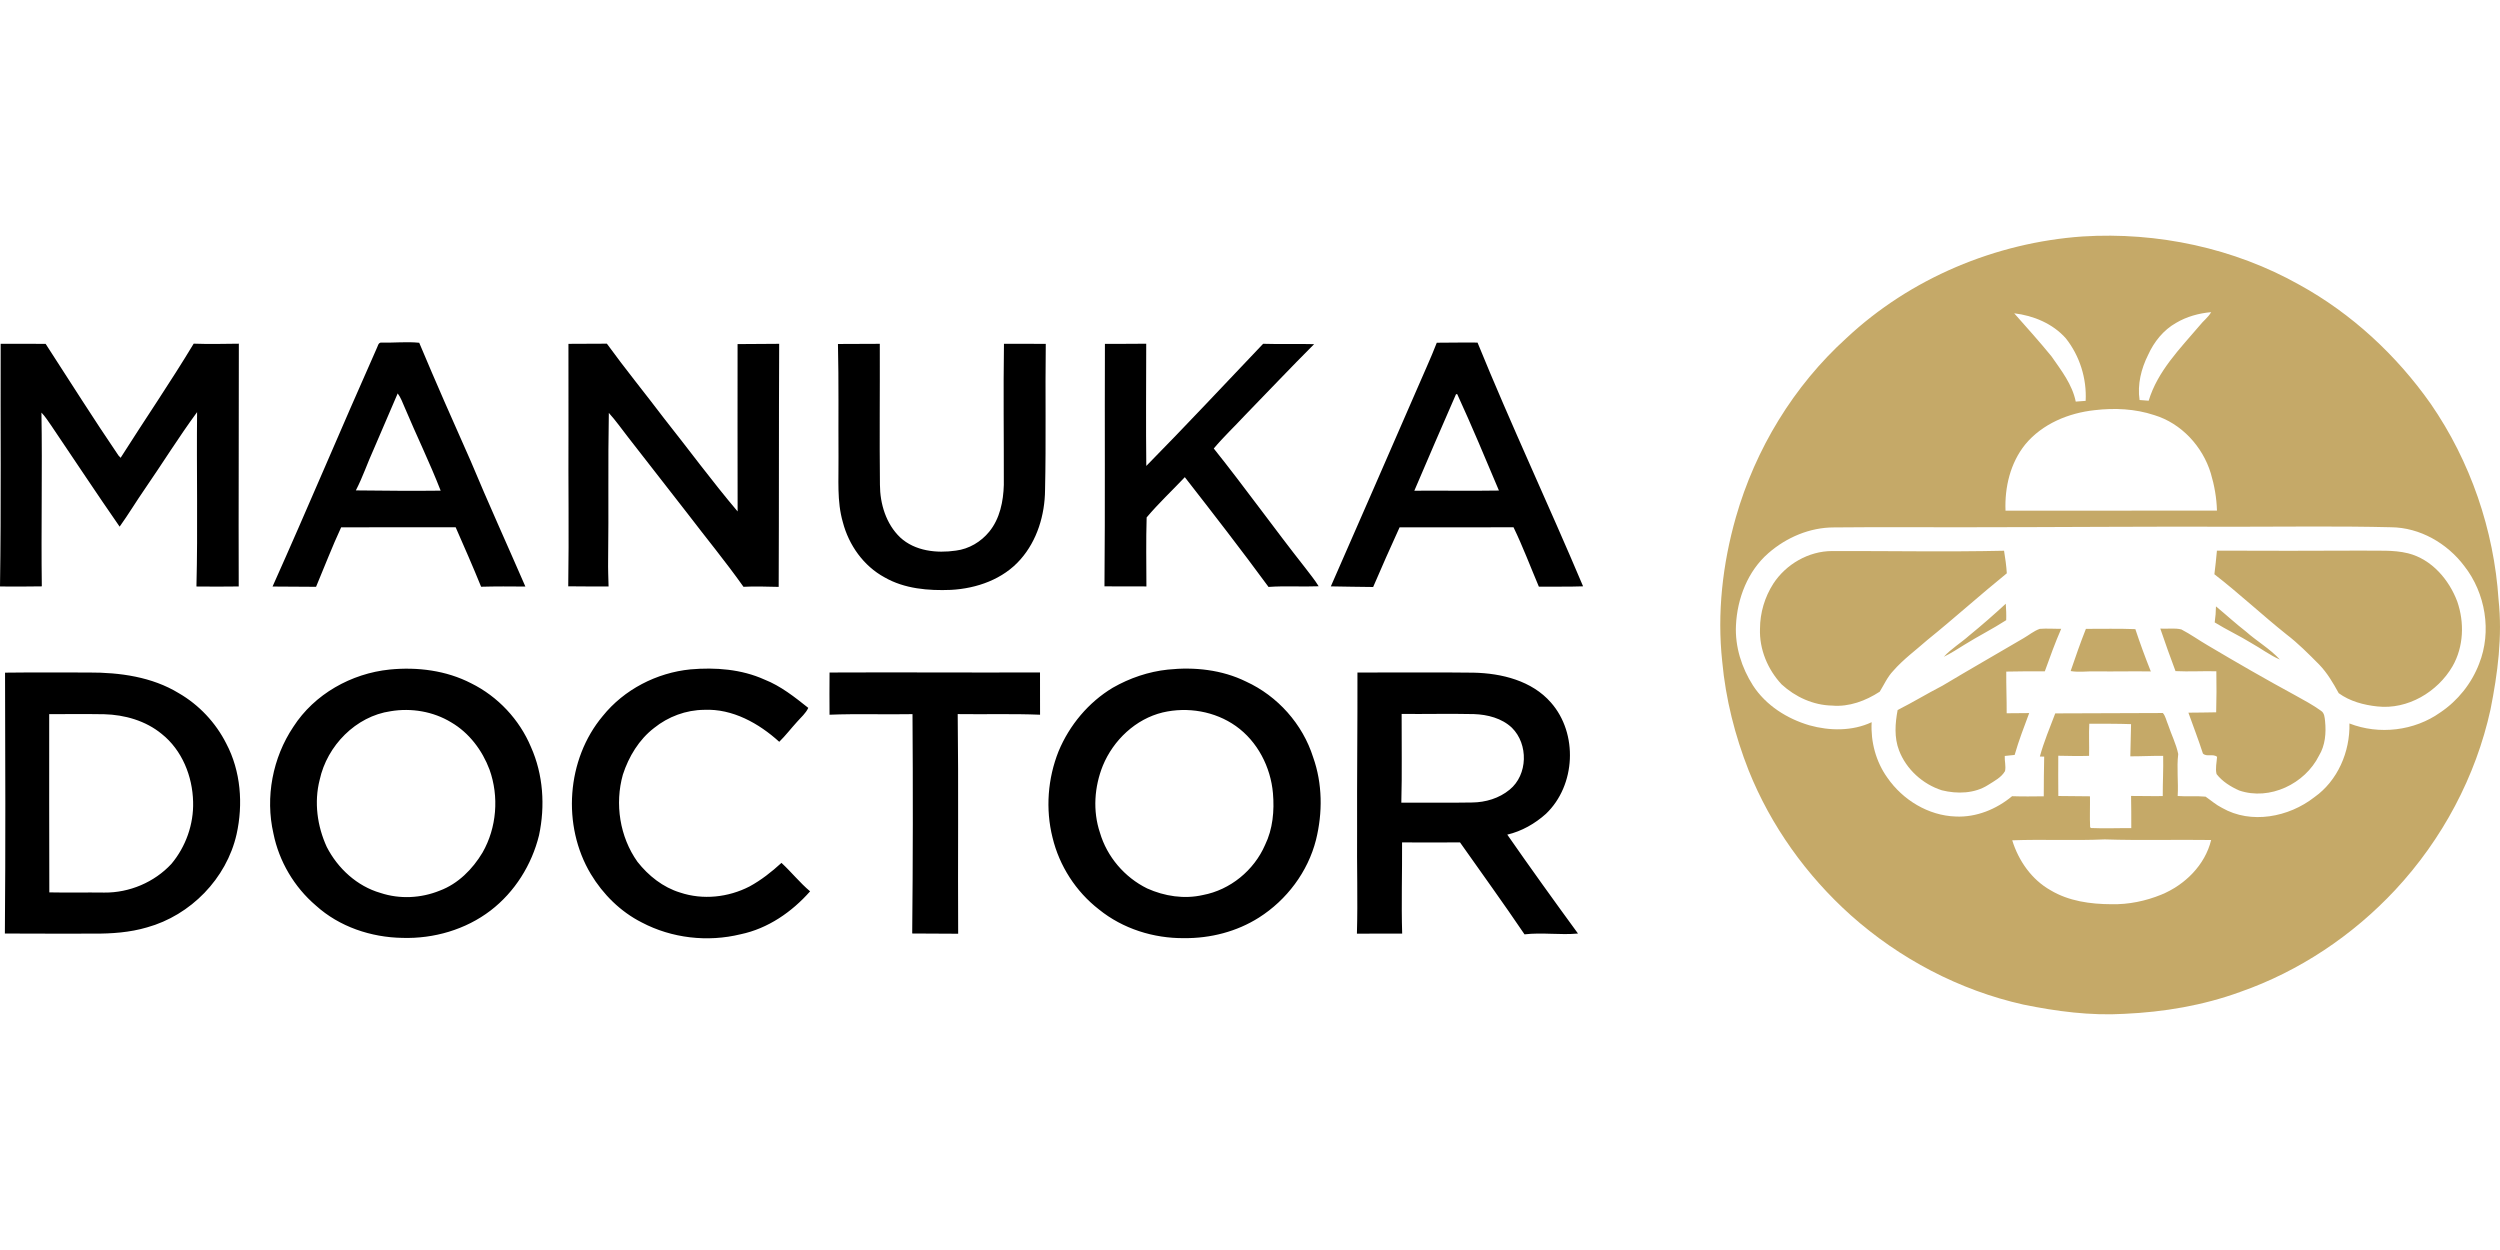 <?xml version="1.0"?>
<svg xmlns="http://www.w3.org/2000/svg" viewBox="0 -137.482 1458.37 729.185"><defs><style>.cls-1{fill:#c5a968}</style></defs><path class="cls-1" d="M1214.86.46c43.7-2.73 88.33 6.73 126.56 28.23 30.44 16.77 56.54 40.98 76.51 69.35 23.19 33.58 36.91 73.59 39.6 114.3 2.33 21.41-.51 42.98-4.68 63.98-8.59 39.3-28.21 75.95-55.6 105.35-24.84 26.6-56.02 47.48-90.43 59.49-21.65 7.9-44.61 11.75-67.58 12.78-19.8 1.17-39.6-1.44-58.97-5.41-37.26-8.36-72.13-26.7-100.59-52.09-25.87-23.19-46.65-52.17-59.59-84.46-8.02-20.33-13.42-41.74-15.43-63.52-3.05-28.23.19-56.92 7.95-84.16 11.39-39.86 33.76-76.7 64.53-104.57 37.25-34.87 86.93-55.7 137.72-59.27m54.51 50.44c-7.34 4.14-12.83 11.03-16.27 18.64-4.05 8.06-6.34 17.32-4.98 26.33 1.75.13 3.52.29 5.3.41 5.2-17.24 18.25-30.36 29.64-43.74 2.11-2.77 5.09-4.85 6.82-7.93-7.16.63-14.31 2.6-20.51 6.29m-94.39-5.62c7.32 8.29 14.74 16.5 21.72 25.08 5.71 8.19 12.15 16.41 14.18 26.43 1.91-.15 3.84-.29 5.78-.43.7-12.99-3.47-26.27-11.55-36.46-7.59-8.6-18.91-13.29-30.13-14.62m46.97 56.5c-15.24 1.63-30.64 7.99-40.56 20.03-8.67 10.79-12.02 24.94-11.48 38.59 41.11-.01 82.23.04 123.35-.04-.21-7.38-1.5-14.73-3.62-21.81-4.76-15.62-17.18-29.11-32.96-33.88-11.14-3.7-23.14-4.25-34.73-2.89m-73.14 68.31c-26.34.1-52.68-.19-79.02.1-14-.02-27.65 5.81-38.13 14.94-12.09 10.45-18.26 26.48-18.99 42.19-.61 12.41 3.31 24.74 9.96 35.13 7.51 11.55 19.81 19.33 32.87 23.17 11.81 3.3 25.07 3.48 36.32-1.81-.62 11.4 2.48 23.04 9.15 32.35 8.99 12.99 23.93 22.15 39.9 22.67 11.99.57 23.74-4.25 32.87-11.85 6.16.22 12.32.13 18.48.06.07-7.72.02-15.44.25-23.15-.63-.02-1.89-.04-2.52-.06 2.32-8.6 5.84-16.83 8.97-25.16 20.93-.11 41.86-.12 62.79-.22 1.62 1.91 2.04 4.61 3.06 6.88 1.88 5.71 4.69 11.14 5.89 17.05-.98 8.13.19 16.32-.32 24.48 5.41.43 10.87-.14 16.28.38 3.18 2.2 6.1 4.81 9.61 6.55 16.89 9.71 38.95 5.42 53.81-6.2 13.66-9.62 20.91-26.57 20.5-43.04 17.32 6.77 37.87 4.35 53.04-6.45 10.21-6.87 18.2-16.87 22.6-28.36 7.5-18.82 3.75-41.26-8.7-57.11-10-13.24-25.87-22.4-42.66-22.54-29.68-.73-59.37-.32-89.05-.3-52.32-.2-104.64.28-156.96.3m69.97 114.64c-.32 6.23.05 12.48-.12 18.72-5.99.18-11.98.06-17.97-.07-.03 7.83-.06 15.66.03 23.49 6.15.09 12.3.07 18.46.18.1 6-.2 12.01.09 18l.49.5c7.82.35 15.68 0 23.52.07.02-6.26-.01-12.52-.12-18.78 6.16-.04 12.32.2 18.48.07-.03-7.82.41-15.64.24-23.45-6.39-.09-12.78.29-19.16.27.2-6.26.26-12.52.43-18.78-8.12-.28-16.25-.23-24.37-.22m-44.95 67.99c3.7 11.95 11.32 22.92 22.36 29.13 10.65 6.39 23.32 8.11 35.54 8.15 9.95.22 19.9-1.84 29.1-5.59 13.68-5.63 25.5-17.23 29.04-31.87-20.7-.3-41.41.33-62.09-.35-17.97.79-35.99-.14-53.95.53"/><path class="cls-1" d="M1293.24 183.73c28.19.11 56.39.14 84.58-.02 8.97.25 18.11-.6 26.91 1.57 13.75 3.45 23.89 15.31 28.73 28.19 4.21 12.23 3.74 26.28-2.74 37.64-8.73 15.08-26.25 25.48-43.89 23.51-7.92-.82-16.06-3.01-22.54-7.73-3.23-5.92-6.68-11.81-11.39-16.69-6.13-6.18-12.27-12.4-19.2-17.69-14.23-11.37-27.53-23.85-41.94-35 .6-4.58 1.04-9.18 1.48-13.78m-258.76 19.24c7.44-11.38 20.63-18.99 34.32-19 33.42-.1 66.85.57 100.26-.18.71 4.36 1.34 8.74 1.61 13.16-15.67 12.7-30.65 26.23-46.34 38.9-6.71 5.94-14.02 11.24-19.93 18.02-3.38 3.53-5.34 8.05-7.86 12.14-8.17 5.32-17.89 8.99-27.79 8.11-10.95-.21-21.44-5.02-29.43-12.35-8.13-8.67-13.08-20.53-12.63-32.48.02-9.29 2.78-18.52 7.79-26.32m114.28 30.27c7.3-5.95 14.39-12.16 21.31-18.54.2 3.19.36 6.39.24 9.59-7.89 5.1-16.33 9.31-24.31 14.3-3.97 2.45-7.87 5.02-12.07 7.06 4.37-4.76 10.02-8.12 14.83-12.41m143.92-16.99c5.87 4.85 11.48 10.03 17.51 14.7 6.4 5.68 13.95 10 19.79 16.32-5.86-2.49-10.98-6.46-16.53-9.54-7.01-4.33-14.51-7.79-21.51-12.13.46-3.1.69-6.22.74-9.35m-112.31 18.6c3.17-1.81 6.02-4.26 9.51-5.49 4.16-.33 8.34.03 12.52-.04-3.55 8.13-6.56 16.49-9.57 24.83-7.5-.04-14.99-.04-22.48.14-.08 8.1.29 16.2.24 24.31 4.38.03 8.75-.13 13.14-.11-3.01 8.08-6.12 16.12-8.49 24.42-1.93.22-3.86.41-5.77.59-.16 2.94.78 5.94.16 8.83-2.16 3.75-6.28 5.8-9.81 8.06-7.94 5.12-18.1 5.35-27.03 3.15-11.16-3.56-20.79-12.27-24.98-23.27-2.9-7.52-2.29-15.82-.82-23.58 8.85-4.44 17.31-9.63 26.12-14.16 15.66-9.38 31.52-18.42 47.26-27.68m36.44-5.49c9.61.01 19.23-.21 28.84.16 2.75 8.31 5.78 16.55 9.03 24.68-10.64-.19-21.27.12-31.9-.04-4.97-.17-9.95.66-14.87-.18 2.83-8.25 5.68-16.5 8.9-24.62m43.4-.15c4.07.27 8.28-.48 12.27.48 5.38 2.78 10.3 6.36 15.55 9.39 16.8 9.97 33.73 19.74 50.91 29.06 5.1 2.82 10.27 5.58 15.01 9.01 2.04 1.29 2.13 3.92 2.38 6.08.69 6.82.11 14.1-3.54 20.08-8.18 16.46-28.79 26.39-46.55 20.34-4.96-2.21-9.86-5.24-13.21-9.58-.81-3.28.08-6.74.29-10.06-2.37-1.99-6.22.23-8.26-1.95-2.58-8.02-5.64-15.88-8.46-23.81 5.39-.08 10.79-.06 16.2-.21.23-7.98.24-15.96.1-23.94-7.94-.2-15.89.31-23.82-.09-3.06-8.23-6.07-16.47-8.87-24.8"/><path d="M219.55 66.19c.82-1.34.96-4.1 3.1-3.82 7.3.18 14.62-.64 21.9.1 9.71 23.11 19.81 46.06 30.02 68.96 10.26 24.58 21.3 48.82 31.91 73.25-8.61-.09-17.22-.13-25.83.11-4.73-11.66-9.79-23.19-14.85-34.71-22.27.04-44.53-.06-66.8.07-5.3 11.38-9.75 23.12-14.63 34.68-8.46-.11-16.92-.12-25.38-.16 20.61-45.97 40.08-92.45 60.56-138.48m12.44 25.82c-4.69 10.83-9.36 21.67-13.98 32.53-3.64 7.95-6.39 16.29-10.43 24.05 16.49.16 32.99.37 49.48.15-6.42-16.48-14.2-32.39-21.05-48.69-1.21-2.74-2.2-5.62-4.02-8.04m606.15-29.57c7.92 0 15.85-.21 23.77-.08 19.49 47.84 41.49 94.61 61.58 142.19-8.6.31-17.2.1-25.8.19-4.9-11.56-9.31-23.33-14.78-34.63-22.16.04-44.31.05-66.46.01-5.3 11.53-10.39 23.16-15.43 34.82-8.23-.06-16.46-.24-24.68-.37 16.71-38.25 33.53-76.46 50.12-114.77 3.87-9.12 8.12-18.1 11.68-27.36m11.24 29.98c-8.16 18.76-16.36 37.51-24.34 56.35 16.45-.13 32.91.18 49.36-.1-7.94-18.8-15.79-37.65-24.31-56.19-.18-.02-.53-.04-.71-.06M.39 63.06c8.75 0 17.49-.02 26.24.06 14.09 21.75 27.91 43.68 42.48 65.11.32.33.94 1.01 1.26 1.34 14.1-22.26 29.02-44 42.62-66.58 8.78.32 17.56.13 26.34.02.05 47.21-.24 94.41-.07 141.62-8.22.08-16.45.15-24.67.02.86-33.9.02-67.82.38-101.72-10.71 14.57-20.25 29.98-30.52 44.87-5.01 7.23-9.53 14.79-14.66 21.94-13.48-19.4-26.48-39.13-39.72-58.7-1.89-2.66-3.6-5.48-5.89-7.83.56 33.78-.24 67.58.21 101.36-8.13.06-16.26.23-24.39.04.72-47.18.22-94.37.39-141.55m331.21.04c7.47-.02 14.95-.1 22.42-.1 10.77 14.83 22.37 29.04 33.42 43.65 14.32 18.04 27.95 36.63 42.85 54.22-.07-32.54-.04-65.09-.03-97.63 8.09.01 16.18-.16 24.27-.16-.23 47.27-.07 94.54-.29 141.8-6.85-.1-13.7-.44-20.53-.05-10.37-14.66-21.81-28.51-32.68-42.79-11.55-14.76-23.05-29.56-34.55-44.36-3.75-4.78-7.23-9.79-11.32-14.3-.55 28.64-.03 57.3-.41 85.94-.09 5.11.13 10.22.26 15.33-7.85.03-15.69-.06-23.53-.11.48-30.09-.03-60.19.14-90.28.1-17.06-.11-34.11-.02-51.16m157.22.08c8.14-.09 16.28-.04 24.41-.1.1 27.4-.23 54.81.08 82.21.04 11.15 3.56 22.85 11.79 30.71 8.63 8.02 21.34 9.35 32.53 7.71 7.63-.95 14.64-5.13 19.46-11.06 6.21-7.61 8.22-17.72 8.49-27.3.06-27.43-.33-54.87.08-82.3 8.13.08 16.26-.04 24.39.06-.38 28.4.22 56.83-.42 85.24-.12 14.52-4.59 29.44-14.31 40.47-10.1 11.58-25.54 17-40.56 17.8-13.2.53-27.09-.6-38.77-7.32-12.21-6.61-20.83-18.8-24.3-32.11-3.58-12.3-2.38-25.22-2.55-37.85-.13-22.05.19-44.11-.32-66.16m155.73-.08c8.03.07 16.07-.07 24.1-.08-.01 23.77-.24 47.54.04 71.3 23.06-23.42 45.5-47.46 68.16-71.26 9.91.32 19.82-.06 29.73.21-13.64 13.67-26.93 27.7-40.39 41.56-6 6.48-12.47 12.53-18.14 19.31 18.24 22.83 35.23 46.64 53.33 69.59 2.67 3.55 5.54 6.97 7.86 10.78-9.75.4-19.52-.32-29.25.39-15.88-21.64-32.33-42.86-48.83-64.03-7.4 7.84-15.33 15.24-22.27 23.49-.4 13.4-.17 26.83-.13 40.25-8.16.01-16.31-.06-24.47-.05.42-47.15.08-94.31.26-141.46M227.32 253.09c16.16-1.59 32.97.51 47.52 8.02 15.57 7.69 28.2 21.16 34.9 37.18 7.16 16.04 8.35 34.39 4.7 51.48-4.23 17.22-14.14 33.09-28.27 43.91-14.55 11.14-33.16 16.51-51.39 15.95-18.28-.29-36.82-6.46-50.5-18.86-12.61-10.75-21.5-25.75-24.77-42-4.86-21.19-.49-44.23 11.61-62.26 12.28-19.08 33.8-31.14 56.2-33.42m.61 24.31c-20.38 2.93-37.13 20.13-41.44 39.98-3.35 13.05-1.45 27.05 4.13 39.21 6.42 12.52 17.67 22.89 31.33 26.82 11.2 3.72 23.65 3.1 34.55-1.33 10.73-3.98 19.17-12.52 24.97-22.2 8.32-14.53 9.72-32.69 4.09-48.42-4.22-11.23-11.88-21.45-22.34-27.55-10.45-6.37-23.27-8.52-35.29-6.51m123.67 2.83c12.46-15.5 31.46-25.27 51.17-27.23 14.56-1.26 29.74-.13 43.2 5.95 9.52 3.75 17.6 10.21 25.54 16.51-1.48 3.23-4.26 5.5-6.53 8.12-3.53 3.85-6.68 8.02-10.41 11.67-11.89-10.79-27.27-19.42-43.79-18.65-10.57.08-20.98 3.95-29.2 10.57-8.83 6.78-14.8 16.71-18.22 27.2-4.83 17.07-1.82 36.36 8.5 50.88 6.4 8.14 14.91 14.91 24.92 17.95 13.23 4.43 28.12 2.8 40.45-3.56 6.81-3.7 12.94-8.54 18.64-13.76 5.77 5.32 10.67 11.54 16.7 16.6-10.63 12.05-24.62 21.72-40.53 25.04-19.23 4.71-40.16 2.34-57.7-6.91-12.39-6.27-22.58-16.4-29.7-28.24-16.89-28.2-14.2-66.88 6.96-92.14m329.74-27.11c15.44-1.63 31.49.08 45.55 6.99 18.43 8.45 33.02 24.81 39.13 44.16 5.48 15.4 5.58 32.38 1.67 48.16-4.72 18.65-17.09 35.1-33.3 45.37-12.93 8.2-28.32 12.13-43.57 11.98-17.82.19-35.86-5.47-49.76-16.75-13.44-10.4-23.11-25.44-27.07-41.95-4.16-16.59-2.8-34.44 3.53-50.3 6.33-15.23 17.45-28.57 31.63-37.08 9.88-5.64 20.85-9.4 32.19-10.58m-3.03 24.99c-15.82 3.81-28.82 16.16-34.96 31.04-4.97 12.34-5.95 26.38-1.71 39.08 4.12 14.09 14.41 26.1 27.56 32.56 10.11 4.55 21.62 6.34 32.52 3.84 15.94-2.99 29.82-14.38 36.25-29.2 4.55-9.32 5.49-19.97 4.61-30.18-1.33-15.3-9-30.24-21.65-39.2-12.21-8.64-28.14-11.32-42.62-7.94m-194.39-23.28c40.92-.21 81.84.13 122.77-.05.07 8.22-.04 16.44.03 24.67-16-.65-32.03-.14-48.04-.37.53 42.71.03 85.42.27 128.13-8.94-.08-17.88-.05-26.81-.14.43-42.65.46-85.31.17-127.96-16.13.3-32.29-.31-48.4.34-.05-8.21-.07-16.41.01-24.62m307.95.01c22.59.04 45.18-.22 67.77.08 16.3.34 33.98 4.67 45.1 17.43 15.92 18.07 14.48 48.31-2.91 64.91-6.41 5.75-14.15 10.16-22.56 12.14 13.49 19.4 27.3 38.6 41.25 57.69-10.38.99-20.82-.75-31.19.48-12.23-18.09-25.06-35.79-37.63-53.65-11.27.03-22.54.14-33.8.01.1 17.73-.48 35.47.06 53.2-8.8.06-17.6-.09-26.4.05.57-19.94-.09-39.88.11-59.83-.11-30.84.28-61.68.2-92.51m25.78 24.15c-.06 17.25.29 34.51-.18 51.76 13.76-.09 27.53.15 41.29-.1 7.85-.08 15.77-2.43 21.89-7.48 10.67-8.69 11.01-26.56 1.33-36.12-5.88-5.59-14.26-7.7-22.18-7.97-14.05-.31-28.1.04-42.15-.09M2.94 254.91c16.29-.2 32.58-.1 48.87-.08 18.03-.07 36.84 2.5 52.48 12.05 11.82 6.83 21.54 17.18 27.69 29.37 8.51 16.09 9.94 35.36 6.02 52.96-5.85 25.82-26.8 47.26-52.24 54.3-10.03 2.96-20.56 3.69-30.97 3.64-17.32.1-34.64-.05-51.95-.06.42-50.72.26-101.45.1-152.18M28.7 279.1c0 34.66-.05 69.33.07 103.99 10.69.23 21.38-.03 32.07.11 14.61.16 29.23-6.01 39.16-16.75 8.38-10 13.03-23.1 12.65-36.17-.33-14.92-6.44-30.19-18.32-39.63-9.36-7.7-21.58-11.18-33.55-11.49-10.69-.19-21.39-.01-32.08-.06"/></svg>
